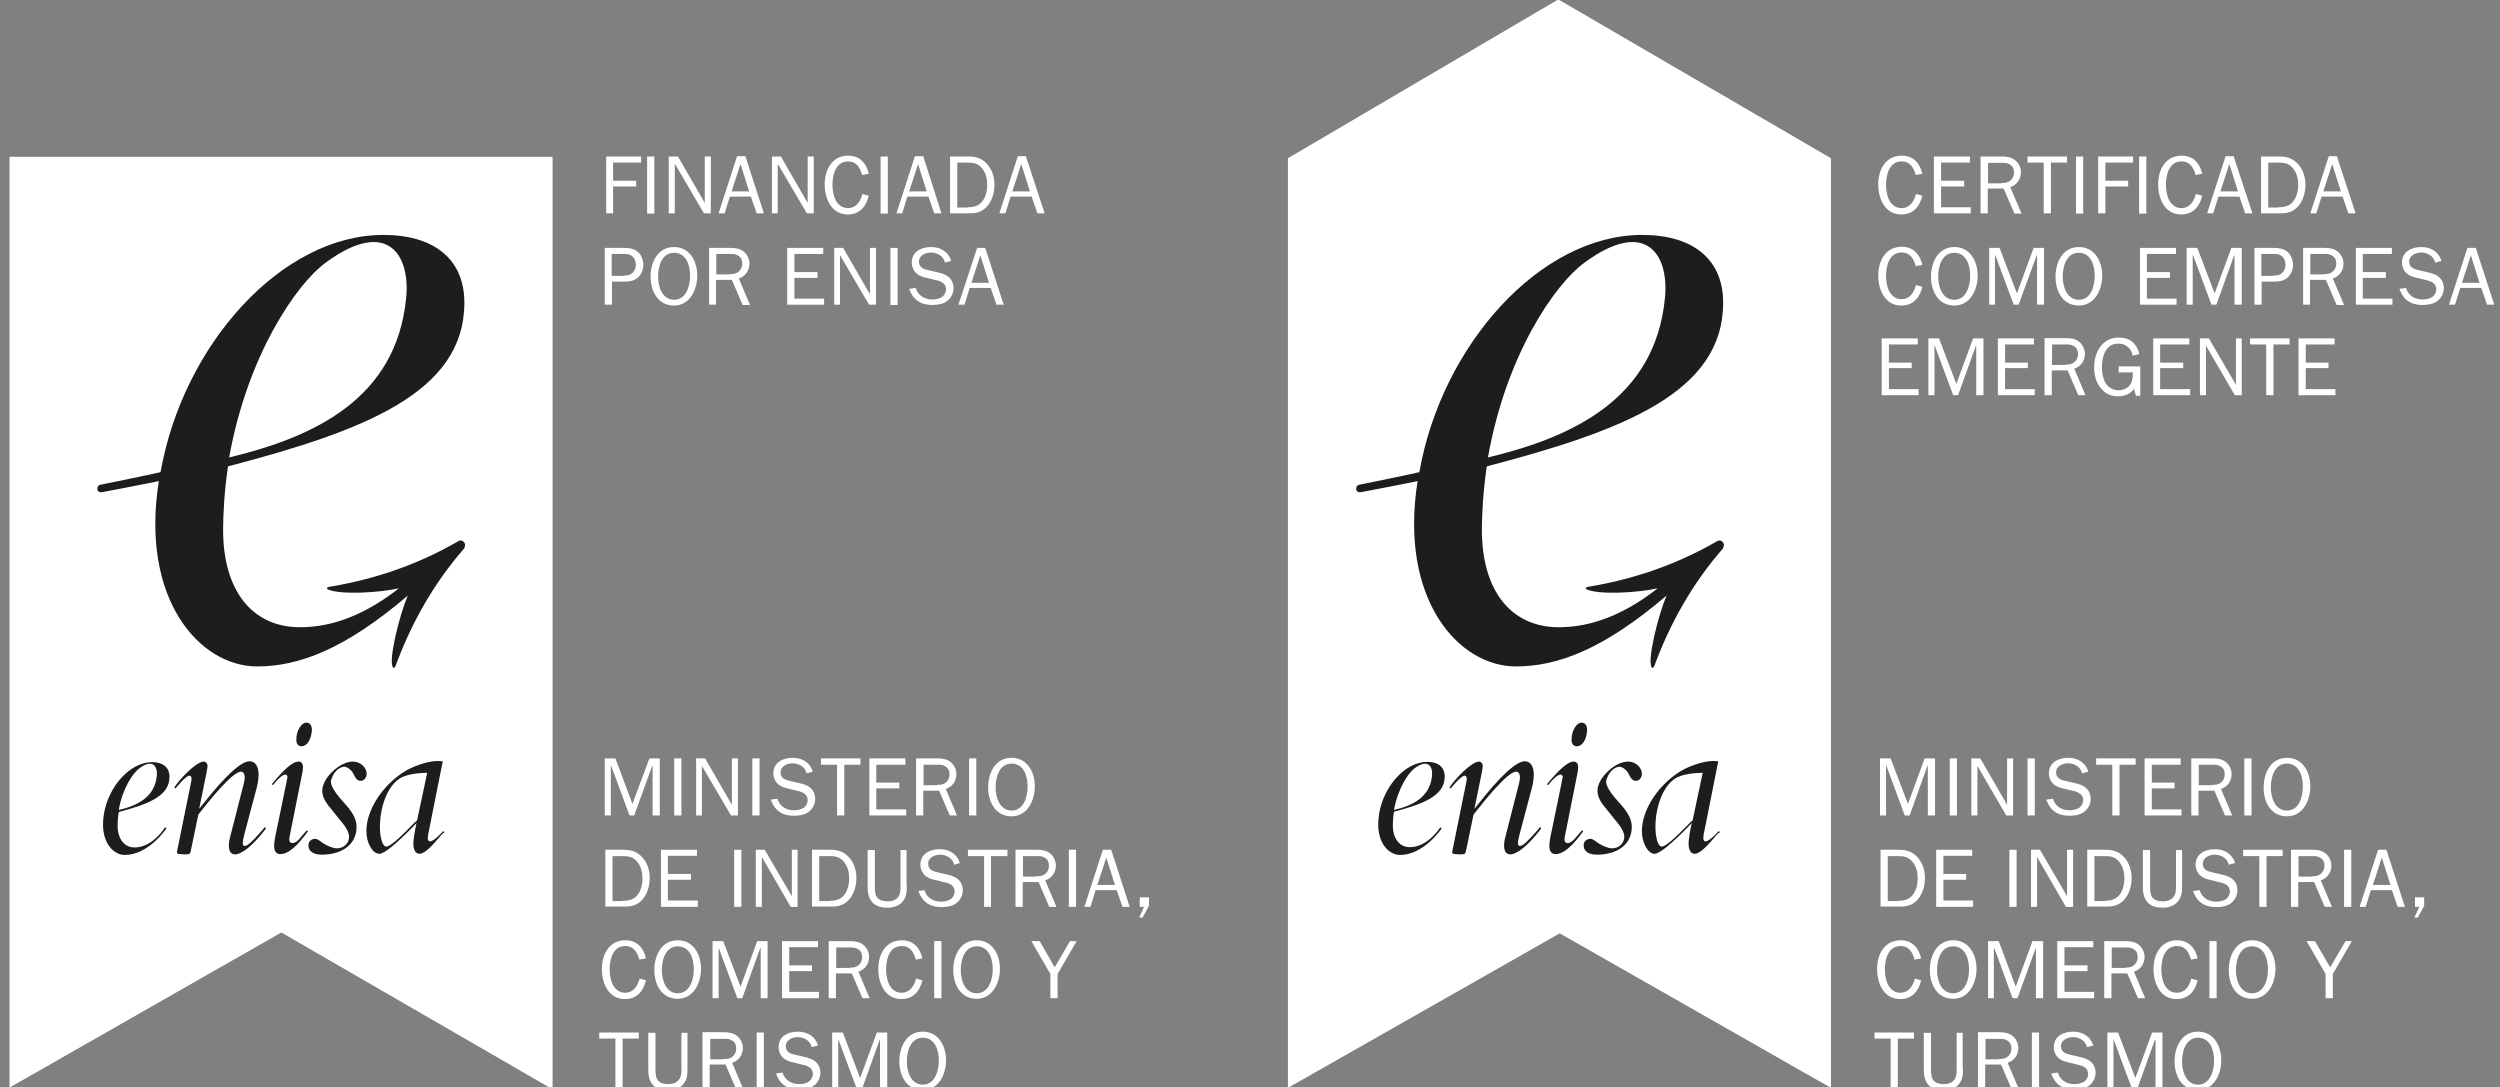 <?xml version="1.0" encoding="utf-8"?>
<!-- Generator: Adobe Illustrator 25.2.1, SVG Export Plug-In . SVG Version: 6.00 Build 0)  -->
<svg version="1.1" id="Capa_1" xmlns="http://www.w3.org/2000/svg" xmlns:xlink="http://www.w3.org/1999/xlink" x="0px" y="0px"
	 viewBox="0 0 867.3 377.2" style="enable-background:new 0 0 867.3 377.2;" xml:space="preserve">
<rect x="0" y="0" width="867.3" height="377.2" fill="#808080" stroke="none"/>
<style type="text/css">
	.st0{fill:#FFFFFF;}
	.st1{fill:#1D1D1D;}
</style>
<polygon class="st0" points="540.6,-0.2 635.2,54.9 635.2,377.4 541.1,323.8 446.8,377.4 446.8,54.9 "/>
<polygon class="st0" points="3.3,54.4 191.7,54.4 191.7,377.9 97.6,323.5 3.3,377.3 "/>
<polygon class="st0" points="228.9,282.9 226.4,282.9 226.4,265.6 226.3,265.6 220,282.9 218.4,282.9 212,265.6 211.9,265.6 
	211.9,282.9 209.8,282.9 209.8,263.1 213.5,263.1 219.4,278.9 225.3,263.1 228.9,263.1 "/>
<rect x="233.9" y="263.1" class="st0" width="2.5" height="19.8"/>
<polygon class="st0" points="256,282.9 253.6,282.9 243.5,265.7 243.5,282.9 241.5,282.9 241.5,263.1 244.6,263.1 253.9,279.2 
	253.9,263.1 256,263.1 "/>
<rect x="261" y="263.1" class="st0" width="2.5" height="19.8"/>
<path class="st0" d="M269.7,277.1c0.8,2.7,3.1,4,5.8,4c1.2,0,2.6-0.3,3.5-1c0.7-0.6,1.2-1.6,1.2-2.5c0-2-1.6-2.8-3.4-3.2l-3.3-0.8
	c-1.3-0.3-2.5-0.6-3.6-1.6c-1-0.9-1.6-2.3-1.6-3.7c0-3.8,3.3-5.4,6.7-5.4c3.3,0,6,1.6,7,4.8l-2.2,0.6c-0.4-2.2-2.7-3.5-4.8-3.5
	c-1.9,0-4.2,1-4.2,3.1c0,2.2,1.7,2.7,3.6,3.1l3,0.7c1.3,0.3,2.6,0.7,3.6,1.5c1.2,1,1.8,2.4,1.8,3.9c0,1.8-0.8,3.4-2.2,4.5
	c-1.4,1.1-3.4,1.4-5.2,1.4c-4,0-6.7-1.8-8-5.6L269.7,277.1z"/>
<polygon class="st0" points="292.9,282.9 290.4,282.9 290.4,265.3 284.8,265.3 284.8,263.1 298.5,263.1 298.5,265.3 292.9,265.3 "/>
<polygon class="st0" points="314.4,282.9 301.6,282.9 301.6,263.1 314.1,263.1 314.1,265.3 304,265.3 304,271.5 312,271.5 
	312,273.5 304,273.5 304,280.8 314.4,280.8 "/>
<path class="st0" d="M325,272.3c1.3,0,2.4-0.1,3.4-1.1c0.7-0.7,1-1.6,1-2.6c0-1.2-0.4-2.1-1.4-2.7c-0.9-0.6-1.7-0.6-2.7-0.6h-4.9
	v7.1H325z M329.5,282.9l-3.7-8.6h-5.5v8.6h-2.5v-19.8h7.4c1.6,0,3.2,0.2,4.5,1.2c1.3,1,2.1,2.6,2.1,4.3c0,2.3-1.4,4.4-3.7,5.1
	l3.9,9.2H329.5z"/>
<rect x="336.2" y="263.1" class="st0" width="2.5" height="19.8"/>
<path class="st0" d="M356.5,272.9c0-1.8-0.3-3.8-1.2-5.4c-0.9-1.6-2.4-2.6-4.3-2.6c-4.4,0-5.6,4.8-5.6,8.3c0,3.4,1.4,8,5.6,8
	C355.2,281.2,356.5,276.3,356.5,272.9 M342.8,273.2c0-4.9,2.4-10.3,8.1-10.3c5.6,0,8.1,5.1,8.1,9.9c0,4.8-2.5,10.4-8.1,10.4
	C345.3,283.2,342.8,278.1,342.8,273.2"/>
<path class="st0" d="M216.1,312.5c2.3,0,4.1-0.5,5.4-2.5c1-1.5,1.4-3.5,1.4-5.3c0-2-0.5-4.1-1.8-5.7c-1.4-1.7-2.9-2-5-2h-3.6v15.6
	H216.1z M210,294.8h6.2c2.8,0,4.9,0.6,6.8,2.8c1.7,2,2.4,4.5,2.4,7c0,2.4-0.6,4.8-2,6.8c-1.6,2.2-3.6,3.1-6.3,3.1H210V294.8z"/>
<polygon class="st0" points="242.1,314.6 229.3,314.6 229.3,294.8 241.8,294.8 241.8,296.9 231.7,296.9 231.7,303.2 239.7,303.2 
	239.7,305.2 231.7,305.2 231.7,312.4 242.1,312.4 "/>
<rect x="254.7" y="294.8" class="st0" width="2.5" height="19.8"/>
<polygon class="st0" points="276.7,314.6 274.3,314.6 264.3,297.3 264.3,314.6 262.2,314.6 262.2,294.8 265.3,294.8 274.7,310.9 
	274.7,294.8 276.7,294.8 "/>
<path class="st0" d="M287.8,312.5c2.3,0,4.1-0.5,5.4-2.5c1-1.5,1.4-3.5,1.4-5.3c0-2-0.5-4.1-1.8-5.7c-1.4-1.7-2.9-2-5-2h-3.6v15.6
	H287.8z M281.7,294.8h6.2c2.8,0,4.9,0.6,6.8,2.8c1.7,2,2.4,4.5,2.4,7c0,2.4-0.6,4.8-2,6.8c-1.6,2.2-3.6,3.1-6.3,3.1h-7.1V294.8z"/>
<path class="st0" d="M314.6,307.3c0,2-0.1,3.8-1.4,5.4c-1.3,1.6-3.3,2.2-5.3,2.2c-1.9,0-4-0.4-5.3-1.9c-1.4-1.6-1.6-3.6-1.6-5.6
	v-12.5h2.5v12.5c0,1.2,0,2.8,0.7,3.8c0.8,1.2,2.5,1.5,3.8,1.5c1.3,0,2.7-0.4,3.5-1.4c0.9-1.1,0.9-2.6,0.9-3.9v-12.5h2.1V307.3z"/>
<path class="st0" d="M320.7,308.8c0.8,2.7,3.1,4,5.8,4c1.2,0,2.6-0.3,3.5-1c0.7-0.6,1.2-1.6,1.2-2.5c0-2-1.6-2.8-3.4-3.2l-3.3-0.8
	c-1.3-0.3-2.5-0.6-3.6-1.6c-1-0.9-1.6-2.3-1.6-3.7c0-3.8,3.3-5.4,6.7-5.4c3.3,0,6,1.6,7,4.8L331,300c-0.4-2.2-2.7-3.5-4.8-3.5
	c-1.9,0-4.2,1-4.2,3.1c0,2.2,1.7,2.7,3.6,3.1l3,0.7c1.3,0.3,2.6,0.7,3.6,1.5c1.2,1,1.8,2.4,1.8,3.9c0,1.8-0.8,3.4-2.2,4.5
	c-1.4,1.1-3.4,1.4-5.2,1.4c-4,0-6.7-1.8-8-5.6L320.7,308.8z"/>
<polygon class="st0" points="343.8,314.6 341.4,314.6 341.4,297 335.8,297 335.8,294.8 349.5,294.8 349.5,297 343.8,297 "/>
<path class="st0" d="M359.5,304c1.3,0,2.4-0.1,3.4-1.1c0.7-0.7,1-1.6,1-2.6c0-1.2-0.4-2.1-1.4-2.7c-0.9-0.6-1.7-0.6-2.7-0.6h-4.9
	v7.1H359.5z M364,314.6l-3.7-8.6h-5.5v8.6h-2.5v-19.8h7.4c1.6,0,3.2,0.2,4.5,1.2c1.3,1,2.1,2.6,2.1,4.3c0,2.3-1.4,4.4-3.7,5.1
	l3.9,9.2H364z"/>
<rect x="370.8" y="294.8" class="st0" width="2.5" height="19.8"/>
<path class="st0" d="M383.8,297.5l-3.1,9.5h6.1L383.8,297.5z M391.9,314.6h-2.5l-2-5.8h-7.3l-1.8,5.8h-2.1l6.4-19.8h2.9L391.9,314.6
	z"/>
<polygon class="st0" points="398.6,314.2 396.4,318.3 395.2,318.3 396.9,314.6 395.4,314.6 395.4,311.3 398.6,311.3 "/>
<path class="st0" d="M224.1,340.1c-0.9,3.7-3.1,6.5-7.3,6.5c-5.7,0-8-5.5-8-10.4c0-5.1,2.5-10,8.2-10c4,0,6.3,2.7,7.1,6.3l-2.3,0.4
	c-0.7-2.5-1.9-4.7-4.9-4.7c-4.3,0-5.4,4.7-5.4,8.1c0,1.6,0.3,3.5,0.9,4.9c0.8,1.8,2.3,3.2,4.4,3.2c3,0,4.4-2.3,5.1-4.9L224.1,340.1z
	"/>
<path class="st0" d="M240.7,336.3c0-1.8-0.3-3.8-1.2-5.4c-0.9-1.6-2.4-2.6-4.3-2.6c-4.4,0-5.6,4.8-5.6,8.3c0,3.4,1.4,8,5.6,8
	C239.4,344.5,240.7,339.7,240.7,336.3 M227,336.5c0-4.9,2.4-10.3,8.1-10.3c5.6,0,8.1,5.1,8.1,9.9c0,4.8-2.5,10.4-8.1,10.4
	C229.5,346.5,227,341.5,227,336.5"/>
<polygon class="st0" points="266.3,346.3 263.9,346.3 263.9,329 263.7,329 257.5,346.3 255.8,346.3 249.4,329 249.3,329 
	249.3,346.3 247.2,346.3 247.2,326.5 250.9,326.5 256.9,342.3 262.7,326.5 266.3,326.5 "/>
<polygon class="st0" points="284.1,346.3 271.3,346.3 271.3,326.5 283.8,326.5 283.8,328.6 273.8,328.6 273.8,334.9 281.7,334.9 
	281.7,336.9 273.8,336.9 273.8,344.1 284.1,344.1 "/>
<path class="st0" d="M294.7,335.7c1.3,0,2.4-0.1,3.4-1.1c0.7-0.7,1-1.6,1-2.6c0-1.2-0.4-2.1-1.4-2.7c-0.9-0.6-1.7-0.6-2.7-0.6h-4.9
	v7.1H294.7z M299.2,346.3l-3.7-8.6h-5.5v8.6h-2.5v-19.8h7.4c1.6,0,3.2,0.2,4.5,1.2c1.3,1,2.1,2.6,2.1,4.3c0,2.3-1.4,4.4-3.7,5.1
	l3.9,9.2H299.2z"/>
<path class="st0" d="M320,340.1c-0.9,3.7-3.1,6.5-7.3,6.5c-5.7,0-8-5.5-8-10.4c0-5.1,2.5-10,8.2-10c4,0,6.3,2.7,7.1,6.3l-2.3,0.4
	c-0.7-2.5-1.9-4.7-4.9-4.7c-4.3,0-5.4,4.7-5.4,8.1c0,1.6,0.3,3.5,0.9,4.9c0.8,1.8,2.3,3.2,4.4,3.2c3,0,4.4-2.3,5.1-4.9L320,340.1z"
	/>
<rect x="324.1" y="326.5" class="st0" width="2.5" height="19.8"/>
<path class="st0" d="M344.4,336.3c0-1.8-0.3-3.8-1.2-5.4c-0.9-1.6-2.4-2.6-4.3-2.6c-4.4,0-5.6,4.8-5.6,8.3c0,3.4,1.4,8,5.6,8
	C343.1,344.5,344.4,339.7,344.4,336.3 M330.7,336.5c0-4.9,2.4-10.3,8.1-10.3c5.6,0,8.1,5.1,8.1,9.9c0,4.8-2.5,10.4-8.1,10.4
	C333.2,346.5,330.7,341.5,330.7,336.5"/>
<polygon class="st0" points="366.9,337.9 366.9,346.3 364.4,346.3 364.4,337.9 357.8,326.5 360.7,326.5 365.9,335.6 371.2,326.5 
	373.5,326.5 "/>
<polygon class="st0" points="216,377.9 213.5,377.9 213.5,360.3 207.9,360.3 207.9,358.2 221.6,358.2 221.6,360.3 216,360.3 "/>
<path class="st0" d="M238.5,370.7c0,2-0.1,3.8-1.4,5.4c-1.3,1.6-3.3,2.2-5.3,2.2c-1.9,0-4-0.4-5.3-1.9c-1.4-1.6-1.6-3.6-1.6-5.6
	v-12.5h2.5v12.5c0,1.2,0,2.8,0.7,3.8c0.8,1.2,2.5,1.5,3.8,1.5c1.3,0,2.7-0.4,3.5-1.4c1-1.1,1-2.6,1-3.9v-12.5h2.1V370.7z"/>
<path class="st0" d="M251,367.4c1.3,0,2.4-0.1,3.4-1.1c0.7-0.7,1-1.6,1-2.6c0-1.2-0.4-2.1-1.4-2.7c-0.9-0.6-1.7-0.6-2.7-0.6h-4.9
	v7.1H251z M255.4,377.9l-3.7-8.6h-5.5v8.6h-2.5v-19.8h7.4c1.6,0,3.2,0.2,4.5,1.2c1.3,1,2.1,2.6,2.1,4.3c0,2.3-1.4,4.4-3.7,5.1
	l3.9,9.2H255.4z"/>
<rect x="262.5" y="358.2" class="st0" width="2.5" height="19.8"/>
<path class="st0" d="M271.5,372.1c0.8,2.7,3.1,4,5.8,4c1.2,0,2.6-0.3,3.5-1c0.7-0.6,1.2-1.6,1.2-2.5c0-2-1.6-2.8-3.4-3.2l-3.3-0.8
	c-1.3-0.3-2.5-0.6-3.6-1.6c-1-0.9-1.6-2.3-1.6-3.7c0-3.8,3.3-5.4,6.7-5.4c3.3,0,6,1.6,7,4.8l-2.2,0.6c-0.4-2.2-2.7-3.5-4.8-3.5
	c-1.9,0-4.2,1-4.2,3.1c0,2.2,1.7,2.7,3.6,3.1l3,0.7c1.3,0.3,2.6,0.7,3.6,1.5c1.2,1,1.8,2.4,1.8,3.9c0,1.8-0.8,3.4-2.2,4.5
	c-1.4,1.1-3.4,1.4-5.2,1.4c-4,0-6.7-1.8-8-5.6L271.5,372.1z"/>
<polygon class="st0" points="307.8,377.9 305.3,377.9 305.3,360.7 305.2,360.7 299,377.9 297.3,377.9 290.9,360.7 290.8,360.7 
	290.8,377.9 288.7,377.9 288.7,358.2 292.4,358.2 298.4,374 304.2,358.2 307.8,358.2 "/>
<path class="st0" d="M325.7,368c0-1.8-0.3-3.8-1.2-5.4c-0.9-1.6-2.4-2.6-4.3-2.6c-4.4,0-5.6,4.8-5.6,8.3c0,3.4,1.4,8,5.6,8
	C324.4,376.2,325.7,371.4,325.7,368 M312,368.2c0-4.9,2.4-10.3,8.1-10.3c5.6,0,8.1,5.1,8.1,9.9c0,4.8-2.5,10.4-8.1,10.4
	C314.5,378.2,312,373.2,312,368.2"/>
<polygon class="st0" points="210.3,74 210.3,54.3 222.4,54.3 222.4,56.4 212.7,56.4 212.7,62.7 220.7,62.7 220.7,64.7 212.7,64.7 
	212.7,74 "/>
<rect x="224.5" y="54.3" class="st0" width="2.5" height="19.8"/>
<polygon class="st0" points="246.6,74 244.2,74 234.1,56.8 234.1,74 232,74 232,54.3 235.2,54.3 244.5,70.4 244.5,54.3 246.6,54.3 
	"/>
<path class="st0" d="M256.9,56.9l-3.1,9.5h6.1L256.9,56.9z M265,74h-2.5l-2-5.8h-7.3l-1.8,5.8h-2.1l6.4-19.8h2.9L265,74z"/>
<polygon class="st0" points="282.3,74 279.9,74 269.8,56.8 269.8,74 267.8,74 267.8,54.3 270.9,54.3 280.2,70.4 280.2,54.3 
	282.3,54.3 "/>
<path class="st0" d="M301.4,67.9c-0.9,3.7-3.1,6.5-7.3,6.5c-5.7,0-8-5.5-8-10.4c0-5.1,2.5-10,8.2-10c4,0,6.3,2.7,7.1,6.3l-2.3,0.4
	c-0.7-2.5-1.9-4.7-4.9-4.7c-4.3,0-5.4,4.7-5.4,8.1c0,1.6,0.3,3.5,0.9,4.9c0.8,1.8,2.3,3.2,4.4,3.2c3,0,4.4-2.3,5.1-4.9L301.4,67.9z"
	/>
<rect x="305.5" y="54.3" class="st0" width="2.5" height="19.8"/>
<path class="st0" d="M318.5,56.9l-3.1,9.5h6.1L318.5,56.9z M326.6,74h-2.5l-2-5.8h-7.3L313,74H311l6.4-19.8h2.9L326.6,74z"/>
<path class="st0" d="M335.7,71.9c2.3,0,4.1-0.5,5.4-2.5c1-1.5,1.4-3.5,1.4-5.3c0-2-0.5-4.1-1.8-5.7c-1.4-1.7-2.9-2-5-2h-3.6v15.6
	H335.7z M329.6,54.3h6.2c2.8,0,4.9,0.6,6.8,2.8c1.7,2,2.4,4.5,2.4,7c0,2.4-0.6,4.8-2,6.8c-1.6,2.2-3.6,3.1-6.3,3.1h-7.1V54.3z"/>
<path class="st0" d="M354.3,56.9l-3.1,9.5h6.1L354.3,56.9z M362.4,74h-2.5l-2-5.8h-7.3l-1.8,5.8h-2.1l6.4-19.8h2.8L362.4,74z"/>
<path class="st0" d="M216.4,95.6c1.2,0,2.2-0.1,3.1-1c0.7-0.7,1.1-1.7,1.1-2.7c0-1.2-0.4-2.4-1.4-3.1c-0.8-0.7-1.7-0.7-2.7-0.7h-4.3
	v7.6H216.4z M209.8,105.7V86h6.6c1.7,0,3.4,0.2,4.8,1.3c1.3,1.1,2,2.9,2,4.6c0,1.5-0.6,3.1-1.7,4.2c-1.3,1.3-3,1.6-4.8,1.6h-4.4v8
	H209.8z"/>
<path class="st0" d="M239.4,95.7c0-1.8-0.3-3.8-1.2-5.4c-0.9-1.6-2.4-2.6-4.3-2.6c-4.4,0-5.6,4.8-5.6,8.3c0,3.4,1.4,8,5.6,8
	C238.1,104,239.4,99.1,239.4,95.7 M225.7,96c0-4.9,2.4-10.3,8.1-10.3c5.6,0,8.1,5.1,8.1,9.9c0,4.8-2.5,10.4-8.1,10.4
	C228.2,106,225.7,100.9,225.7,96"/>
<path class="st0" d="M253.1,95.1c1.3,0,2.4-0.1,3.4-1.1c0.7-0.7,1-1.6,1-2.6c0-1.2-0.4-2.1-1.4-2.7c-0.9-0.6-1.7-0.6-2.7-0.6h-4.9
	v7.1H253.1z M257.6,105.7l-3.7-8.6h-5.5v8.6H246V86h7.4c1.6,0,3.2,0.2,4.5,1.2c1.3,1,2.1,2.6,2.1,4.3c0,2.3-1.4,4.4-3.7,5.1l3.9,9.2
	H257.6z"/>
<polygon class="st0" points="285.9,105.7 273.1,105.7 273.1,86 285.6,86 285.6,88.1 275.6,88.1 275.6,94.4 283.6,94.4 283.6,96.4 
	275.6,96.4 275.6,103.6 285.9,103.6 "/>
<polygon class="st0" points="303.9,105.7 301.5,105.7 291.4,88.5 291.4,105.7 289.4,105.7 289.4,86 292.5,86 301.8,102.1 301.8,86 
	303.9,86 "/>
<rect x="308.9" y="86" class="st0" width="2.5" height="19.8"/>
<path class="st0" d="M317.7,99.9c0.8,2.7,3.1,4,5.8,4c1.2,0,2.6-0.3,3.5-1c0.7-0.6,1.2-1.6,1.2-2.5c0-2-1.6-2.8-3.4-3.2l-3.3-0.8
	c-1.3-0.3-2.5-0.6-3.6-1.6c-1-0.9-1.6-2.3-1.6-3.7c0-3.8,3.3-5.4,6.7-5.4c3.3,0,6,1.6,7,4.8l-2.2,0.6c-0.4-2.2-2.7-3.5-4.8-3.5
	c-1.9,0-4.2,1-4.2,3.1c0,2.2,1.7,2.7,3.6,3.1l3,0.7c1.3,0.3,2.6,0.7,3.6,1.5c1.2,1,1.8,2.4,1.8,3.9c0,1.8-0.8,3.4-2.2,4.5
	c-1.4,1.1-3.4,1.4-5.2,1.4c-4,0-6.7-1.8-8-5.6L317.7,99.9z"/>
<path class="st0" d="M340.1,88.6l-3.1,9.5h6.1L340.1,88.6z M348.2,105.7h-2.5l-2-5.8h-7.3l-1.8,5.8h-2.1L339,86h2.8L348.2,105.7z"/>
<path class="st1" d="M160.9,188c-1-1-2-0.2-2-0.2c-14.1,8.2-29.4,13.3-44.8,15.8c0,0-1,0.2-0.5,0.8c4.3,2.1,18.1,1.2,24.8-0.3
	c-14.4,11.3-26.2,13.5-34.3,13.5c-16.7,0-26.7-12.8-26.7-33.8c0-5.1,0.4-13.2,1.7-22c47.3-12.4,82-25.6,82-56.8
	c0-15-10.4-23.5-28.1-23.5c-35.3,0-69.5,38.1-77.3,82.3c-1.8,0.5-20.5,4.3-21,4.4c-0.5,0.1-1,0.7-0.9,1.6c0.1,0.8,0.8,1.1,1.9,0.9
	c0,0,17.8-3.4,19.4-3.8c-6.5,40.9,14.1,64.3,34.1,64.3c14.5,0,30.5-6,52.3-24.6c-2.9,6.6-7,23.1-5.1,25c0.4,0.4,0.8-0.5,0.8-0.5
	c5.4-14.7,13.2-28.7,23.9-40.9C160.9,190.1,161.9,189.1,160.9,188 M113,91.1c21.4-15.7,29.4-2.7,27.9,12.3
	c-3.4,34.9-31.8,48.2-61.4,55.3c0,0,0,0,0,0C85.9,123.1,102.8,98.6,113,91.1"/>
<path class="st0" d="M44.5,280.2c0,0.2,0.1,0.3,0.3,0.3s0.3-0.1,0.3-0.3c0-0.2-0.1-0.3-0.3-0.3S44.5,280.1,44.5,280.2"/>
<path class="st1" d="M114.6,280.3c-1.9-2.2-2.8-4.1-2.8-5.9c0-2.1,1.2-4.4,3.3-6.5c2.3-2.3,5-3.7,7.4-3.7c2.4,0,4.7,2,4.7,4.2
	c0,1.4-0.9,2.5-2.1,2.5c-0.8,0-1.5-0.5-2-1.5l-0.8-1.5c-0.5-0.8-1.9-1.9-2.8-1.9c-1.6,0-3.4,1.5-4.2,3.5c-0.3,0.6-0.5,1.2-0.5,1.7
	c0,1.4,1.3,3.5,3,5.5l2.7,3.1c2.2,2.6,3.2,4.8,3.2,7.1c0,5.8-4.7,9.6-12.1,9.6c-2.6,0-4.6-1-4.6-3.2c0-1.4,0.9-2.2,2.3-2.3
	c0.9-0.1,2.2,1.2,2.9,1.6c1.6,1,3.5,1.7,4.7,1.7c2.4,0,4.2-1.8,4.2-4c0-1.8-1.3-3.7-3.7-6.5L114.6,280.3z"/>
<path class="st1" d="M92.2,287.3c0-0.2-0.1-0.3-0.3-0.3c-0.1,0-0.2,0-0.2,0.1l0,0l-0.8,1c-3.4,3.9-5.1,5.4-6,5.4
	c-1.1,0-0.6-2-0.3-3.4l4.5-17c0.4-1.5,0.6-3.1,0.6-4.5c0-2.8-1.2-4.5-3.1-4.5c-3,0-8.5,5.1-16.3,15l-1.2,1.5l2.6-12.8
	c0-0.1,0.1-0.5,0.2-1.2c0-0.3,0.1-0.8,0.1-0.9c0-0.8-0.6-1.5-1.3-1.5c-2.7,0-8.8,6.6-10.1,8.8l0,0c0,0.1-0.1,0.1-0.1,0.2
	c0,0.2,0.1,0.3,0.3,0.3c0.1,0,0.1,0,0.2-0.1l0,0c0,0,3.4-4.3,4.7-4.3c0.6,0,0.9,0.7,0.7,1.7l-4.9,24.2c-0.1,0.2-0.1,0.5-0.1,0.6
	c0,0.5,0.2,0.7,1.2,0.7l1.2,0.1h0.4c1,0,1.4-0.1,1.5-0.2c0.2-0.2,0.3-0.2,0.5-1.1l2.6-12.5c3.5-4.5,11.8-14.9,14.8-14.9
	c0.8,0,1.3,0.8,1.3,2c0,0.5-0.1,1.2-0.3,2l-4.9,19.2c-0.5,2.2-0.7,5.5,1.9,5.5c2.2,0,6.1-3.1,9.9-8l0.7-0.9l0,0
	C92.2,287.5,92.2,287.4,92.2,287.3"/>
<path class="st1" d="M106.7,288.6c0-0.1,0.1-0.1,0.1-0.2c0-0.2-0.1-0.3-0.3-0.3c-0.1,0-0.2,0.1-0.2,0.1l0,0c0,0-1.9,2.2-2.6,3
	c-0.7,0.8-1.7,1.5-2.7,1.2c-0.4-0.1-0.8-0.7-0.6-1.8l4.4-22.1c0.2-0.9,0.3-1.7,0.3-2.4c0-1.2-0.6-1.9-1.5-1.9
	c-2.2,0-5.2,2.9-9.2,7.7c0,0,0,0,0,0c0,0,0,0,0,0l0,0c0,0-0.1,0.1-0.1,0.1c0,0.2,0.1,0.3,0.3,0.3c0.1,0,0.2,0,0.2-0.1l0,0
	c1.7-2.1,3.3-3.5,4.2-3.5c0.3,0,0.9,0.4,0.7,1.1c0,0.2-4.3,20.9-4.3,20.9c-0.2,0.9-0.3,2.2-0.3,2.9c0,1.7,0.8,2.7,2.1,2.7
	C101.2,296.4,105.5,290.1,106.7,288.6C106.7,288.6,106.7,288.6,106.7,288.6C106.7,288.6,106.7,288.6,106.7,288.6L106.7,288.6z"/>
<path class="st1" d="M154,288.9c0,0,0.1-0.1,0.1-0.2c0-0.2-0.1-0.3-0.3-0.3c-0.1,0-0.1,0-0.2,0.1l0,0c0,0,0,0,0,0c0,0,0,0,0,0
	c-0.2,0.2-3.1,3.4-4.4,3.4c-0.5,0-0.8-0.5-0.8-1.2c0-0.5,0.2-1.8,0.7-4l4.5-22.6c-0.9,0-1.2-0.1-1.7-0.1c-3.1,0-7.5,1.4-10.8,3.2
	c-8.1,4.7-14,13.6-14,21.1c0,4.1,2.1,7.9,4.5,7.9c1.7,0,5.8-3.4,11.5-9.2l1.4-1.5c-0.7,3.3-1.1,5.8-1.1,7.2c0,2.2,0.8,3.5,2.1,3.5
	c2,0,4.7-3.1,8-7L154,288.9C154,289,154,289,154,288.9L154,288.9L154,288.9z M144.7,284.6l-0.8,0.7c-5.9,6.1-8.7,8.4-9.9,8.4
	c-1.4,0-2.2-3.6-2.2-6.7c0-6.6,2.3-13.9,6.8-16.9c2.4-1.6,7.2-2,9.6-2L144.7,284.6z"/>
<path class="st1" d="M36,282.8c-1.4,8.8,3,13.8,7.3,13.8c8.2,0,14.3-9,14.3-9s0.2-0.2,0-0.4c-0.2-0.2-0.4-0.1-0.4-0.1
	S53,294,46.7,294c-3.6,0-5.9-3-5.9-7.6c0-1.1,0.1-2.8,0.4-4.7c10.2-2.7,17.6-5.5,17.6-12.2c0-3.2-2.2-5.1-6-5.1
	c-7.6,0-15,8.2-16.7,17.7L36,282.8z M48.4,266.5c4.6-3.4,6.3-0.6,6,2.6c-0.7,7.5-6.8,10.4-13.2,11.9
	C42.5,273.4,46.2,268.1,48.4,266.5"/>
<path class="st1" d="M104.6,258.9c-1.1,0-1.8-0.8-1.8-2.3c0-3.1,1.7-5.9,3.5-5.9c1.2,0,1.9,1,1.9,2.5v0.2
	C107.9,256.7,106.5,258.9,104.6,258.9"/>
<path class="st0" d="M666.9,67.9c-0.9,3.7-3.1,6.5-7.3,6.5c-5.7,0-8-5.5-8-10.4c0-5.1,2.5-10,8.2-10c4,0,6.3,2.7,7.1,6.3l-2.3,0.4
	c-0.7-2.5-1.9-4.7-4.9-4.7c-4.3,0-5.4,4.7-5.4,8.1c0,1.6,0.3,3.5,0.9,4.9c0.8,1.8,2.3,3.2,4.4,3.2c3,0,4.4-2.3,5.1-4.9L666.9,67.9z"
	/>
<polygon class="st0" points="683.7,74 670.9,74 670.9,54.3 683.4,54.3 683.4,56.4 673.4,56.4 673.4,62.7 681.4,62.7 681.4,64.7 
	673.4,64.7 673.4,71.9 683.7,71.9 "/>
<path class="st0" d="M694.3,63.5c1.3,0,2.4-0.1,3.4-1.1c0.7-0.7,1-1.6,1-2.6c0-1.2-0.4-2.1-1.4-2.7c-0.9-0.6-1.7-0.6-2.7-0.6h-4.9
	v7.1H694.3z M698.8,74l-3.7-8.6h-5.5V74h-2.5V54.3h7.4c1.6,0,3.2,0.2,4.5,1.2c1.3,1,2.1,2.6,2.1,4.3c0,2.3-1.4,4.4-3.7,5.1l3.9,9.2
	H698.8z"/>
<polygon class="st0" points="711.5,74 709,74 709,56.4 703.4,56.4 703.4,54.3 717.1,54.3 717.1,56.4 711.5,56.4 "/>
<rect x="720.2" y="54.3" class="st0" width="2.5" height="19.8"/>
<polygon class="st0" points="727.9,74 727.9,54.3 740,54.3 740,56.4 730.4,56.4 730.4,62.7 738.3,62.7 738.3,64.7 730.4,64.7 
	730.4,74 "/>
<rect x="742.1" y="54.3" class="st0" width="2.5" height="19.8"/>
<path class="st0" d="M764,67.9c-0.9,3.7-3.1,6.5-7.3,6.5c-5.7,0-8-5.5-8-10.4c0-5.1,2.5-10,8.2-10c4,0,6.3,2.7,7.1,6.3l-2.3,0.4
	c-0.7-2.5-1.9-4.7-4.9-4.7c-4.3,0-5.4,4.7-5.4,8.1c0,1.6,0.3,3.5,0.9,4.9c0.8,1.8,2.3,3.2,4.4,3.2c3,0,4.4-2.3,5.1-4.9L764,67.9z"/>
<path class="st0" d="M773.4,56.9l-3.1,9.5h6.1L773.4,56.9z M781.4,74h-2.5l-2-5.8h-7.3l-1.8,5.8h-2.1l6.4-19.8h2.8L781.4,74z"/>
<path class="st0" d="M790.5,71.9c2.3,0,4.1-0.5,5.4-2.5c1-1.5,1.4-3.5,1.4-5.3c0-2-0.5-4.1-1.8-5.7c-1.4-1.7-2.9-2-5-2h-3.6v15.6
	H790.5z M784.4,54.3h6.2c2.8,0,4.9,0.6,6.8,2.8c1.7,2,2.4,4.5,2.4,7c0,2.4-0.6,4.8-2,6.8c-1.6,2.2-3.6,3.1-6.3,3.1h-7.1V54.3z"/>
<path class="st0" d="M809.1,56.9l-3.1,9.5h6.1L809.1,56.9z M817.2,74h-2.5l-2-5.8h-7.3l-1.8,5.8h-2.1l6.4-19.8h2.8L817.2,74z"/>
<polygon class="st0" points="671.3,282.9 668.8,282.9 668.8,265.6 668.7,265.6 662.5,282.9 660.8,282.9 654.4,265.6 654.3,265.6 
	654.3,282.9 652.2,282.9 652.2,263.1 655.9,263.1 661.9,278.9 667.7,263.1 671.3,263.1 "/>
<rect x="676.4" y="263.1" class="st0" width="2.5" height="19.8"/>
<polygon class="st0" points="698.4,282.9 696,282.9 686,265.7 686,282.9 683.9,282.9 683.9,263.1 687,263.1 696.3,279.2 
	696.3,263.1 698.4,263.1 "/>
<rect x="703.4" y="263.1" class="st0" width="2.5" height="19.8"/>
<path class="st0" d="M712.2,277.1c0.8,2.7,3.1,4,5.8,4c1.2,0,2.6-0.3,3.5-1c0.7-0.6,1.2-1.6,1.2-2.5c0-2-1.6-2.8-3.4-3.2l-3.3-0.8
	c-1.3-0.3-2.5-0.6-3.6-1.6c-1-0.9-1.6-2.3-1.6-3.7c0-3.8,3.3-5.4,6.7-5.4c3.3,0,6,1.6,7,4.8l-2.2,0.6c-0.4-2.2-2.7-3.5-4.8-3.5
	c-1.9,0-4.2,1-4.2,3.1c0,2.2,1.7,2.7,3.6,3.1l3,0.7c1.3,0.3,2.6,0.7,3.6,1.5c1.2,1,1.8,2.4,1.8,3.9c0,1.8-0.8,3.4-2.2,4.5
	c-1.4,1.1-3.4,1.4-5.2,1.4c-4,0-6.7-1.8-8-5.6L712.2,277.1z"/>
<polygon class="st0" points="735.3,282.9 732.8,282.9 732.8,265.3 727.2,265.3 727.2,263.1 740.9,263.1 740.9,265.3 735.3,265.3 "/>
<polygon class="st0" points="756.8,282.9 744,282.9 744,263.1 756.5,263.1 756.5,265.3 746.5,265.3 746.5,271.5 754.4,271.5 
	754.4,273.5 746.5,273.5 746.5,280.8 756.8,280.8 "/>
<path class="st0" d="M767.4,272.3c1.3,0,2.4-0.1,3.4-1.1c0.7-0.7,1-1.6,1-2.6c0-1.2-0.4-2.1-1.4-2.7c-0.9-0.6-1.7-0.6-2.7-0.6h-4.9
	v7.1H767.4z M771.9,282.9l-3.7-8.6h-5.5v8.6h-2.5v-19.8h7.4c1.6,0,3.2,0.2,4.5,1.2c1.3,1,2.1,2.6,2.1,4.3c0,2.3-1.4,4.4-3.7,5.1
	l3.9,9.2H771.9z"/>
<rect x="778.6" y="263.1" class="st0" width="2.5" height="19.8"/>
<path class="st0" d="M798.9,272.9c0-1.8-0.3-3.8-1.2-5.4c-0.9-1.6-2.4-2.6-4.3-2.6c-4.4,0-5.6,4.8-5.6,8.3c0,3.4,1.4,8,5.6,8
	C797.7,281.2,798.9,276.3,798.9,272.9 M785.3,273.2c0-4.9,2.4-10.3,8.1-10.3c5.6,0,8.1,5.1,8.1,9.9c0,4.8-2.5,10.4-8.1,10.4
	C787.7,283.2,785.3,278.1,785.3,273.2"/>
<path class="st0" d="M658.5,312.5c2.3,0,4.1-0.5,5.4-2.5c1-1.5,1.4-3.5,1.4-5.3c0-2-0.5-4.1-1.8-5.7c-1.4-1.7-2.9-2-5-2h-3.6v15.6
	H658.5z M652.4,294.8h6.2c2.8,0,4.9,0.6,6.8,2.8c1.7,2,2.4,4.5,2.4,7c0,2.4-0.6,4.8-2,6.8c-1.6,2.2-3.6,3.1-6.3,3.1h-7.1V294.8z"/>
<polygon class="st0" points="684.5,314.6 671.7,314.6 671.7,294.8 684.2,294.8 684.2,296.9 674.2,296.9 674.2,303.2 682.1,303.2 
	682.1,305.2 674.2,305.2 674.2,312.4 684.5,312.4 "/>
<rect x="697.1" y="294.8" class="st0" width="2.5" height="19.8"/>
<polygon class="st0" points="719.2,314.6 716.7,314.6 706.7,297.3 706.7,314.6 704.6,314.6 704.6,294.8 707.7,294.8 717.1,310.9 
	717.1,294.8 719.2,294.8 "/>
<path class="st0" d="M730.2,312.5c2.3,0,4.1-0.5,5.4-2.5c1-1.5,1.4-3.5,1.4-5.3c0-2-0.5-4.1-1.8-5.7c-1.4-1.7-2.9-2-5-2h-3.6v15.6
	H730.2z M724.1,294.8h6.2c2.8,0,4.9,0.6,6.8,2.8c1.7,2,2.4,4.5,2.4,7c0,2.4-0.6,4.8-2,6.8c-1.6,2.2-3.6,3.1-6.3,3.1h-7.1V294.8z"/>
<path class="st0" d="M757,307.3c0,2-0.1,3.8-1.4,5.4c-1.3,1.6-3.3,2.2-5.3,2.2c-1.9,0-4-0.4-5.3-1.9c-1.4-1.6-1.6-3.6-1.6-5.6v-12.5
	h2.5v12.5c0,1.2,0,2.8,0.7,3.8c0.8,1.2,2.5,1.5,3.8,1.5c1.3,0,2.7-0.4,3.5-1.4c1-1.1,1-2.6,1-3.9v-12.5h2.1V307.3z"/>
<path class="st0" d="M763.1,308.8c0.8,2.7,3.1,4,5.8,4c1.2,0,2.6-0.3,3.5-1c0.7-0.6,1.2-1.6,1.2-2.5c0-2-1.6-2.8-3.4-3.2l-3.3-0.8
	c-1.3-0.3-2.5-0.6-3.6-1.6c-1-0.9-1.6-2.3-1.6-3.7c0-3.8,3.3-5.4,6.7-5.4c3.3,0,6,1.6,7,4.8l-2.2,0.6c-0.4-2.2-2.7-3.5-4.8-3.5
	c-1.9,0-4.2,1-4.2,3.1c0,2.2,1.7,2.7,3.6,3.1l3,0.7c1.3,0.3,2.6,0.7,3.6,1.5c1.2,1,1.8,2.4,1.8,3.9c0,1.8-0.8,3.4-2.2,4.5
	c-1.4,1.1-3.4,1.4-5.2,1.4c-4,0-6.7-1.8-8-5.6L763.1,308.8z"/>
<polygon class="st0" points="786.3,314.6 783.8,314.6 783.8,297 778.2,297 778.2,294.8 791.9,294.8 791.9,297 786.3,297 "/>
<path class="st0" d="M802,304c1.3,0,2.4-0.1,3.4-1.1c0.7-0.7,1-1.6,1-2.6c0-1.2-0.4-2.1-1.4-2.7c-0.9-0.6-1.7-0.6-2.7-0.6h-4.9v7.1
	H802z M806.5,314.6l-3.7-8.6h-5.5v8.6h-2.5v-19.8h7.4c1.6,0,3.2,0.2,4.5,1.2c1.3,1,2.1,2.6,2.1,4.3c0,2.3-1.4,4.4-3.7,5.1l3.9,9.2
	H806.5z"/>
<rect x="813.2" y="294.8" class="st0" width="2.5" height="19.8"/>
<path class="st0" d="M826.3,297.5l-3.1,9.5h6.1L826.3,297.5z M834.3,314.6h-2.5l-2-5.8h-7.3l-1.8,5.8h-2.1l6.4-19.8h2.9L834.3,314.6
	z"/>
<polygon class="st0" points="841,314.2 838.8,318.3 837.6,318.3 839.3,314.6 837.8,314.6 837.8,311.3 841,311.3 "/>
<path class="st0" d="M666.5,340.1c-0.9,3.7-3.1,6.5-7.3,6.5c-5.7,0-8-5.5-8-10.4c0-5.1,2.5-10,8.2-10c4,0,6.3,2.7,7.1,6.3l-2.3,0.4
	c-0.7-2.5-1.9-4.7-4.9-4.7c-4.3,0-5.4,4.7-5.4,8.1c0,1.6,0.3,3.5,0.9,4.9c0.8,1.8,2.3,3.2,4.4,3.2c3,0,4.4-2.3,5.1-4.9L666.5,340.1z
	"/>
<path class="st0" d="M683.1,336.3c0-1.8-0.3-3.8-1.2-5.4c-0.9-1.6-2.4-2.6-4.3-2.6c-4.4,0-5.6,4.8-5.6,8.3c0,3.4,1.4,8,5.6,8
	C681.9,344.5,683.1,339.7,683.1,336.3 M669.5,336.5c0-4.9,2.4-10.3,8.1-10.3c5.6,0,8.1,5.1,8.1,9.9c0,4.8-2.5,10.4-8.1,10.4
	C672,346.5,669.5,341.5,669.5,336.5"/>
<polygon class="st0" points="708.8,346.3 706.3,346.3 706.3,329 706.2,329 699.9,346.3 698.2,346.3 691.9,329 691.7,329 
	691.7,346.3 689.7,346.3 689.7,326.5 693.4,326.5 699.3,342.3 705.1,326.5 708.8,326.5 "/>
<polygon class="st0" points="726.5,346.3 713.7,346.3 713.7,326.5 726.2,326.5 726.2,328.6 716.2,328.6 716.2,334.9 724.2,334.9 
	724.2,336.9 716.2,336.9 716.2,344.1 726.5,344.1 "/>
<path class="st0" d="M737.2,335.7c1.3,0,2.4-0.1,3.4-1.1c0.7-0.7,1-1.6,1-2.6c0-1.2-0.4-2.1-1.4-2.7c-0.9-0.6-1.7-0.6-2.7-0.6h-4.9
	v7.1H737.2z M741.7,346.3l-3.7-8.6h-5.5v8.6h-2.5v-19.8h7.4c1.6,0,3.2,0.2,4.5,1.2c1.3,1,2.1,2.6,2.1,4.3c0,2.3-1.4,4.4-3.7,5.1
	l3.9,9.2H741.7z"/>
<path class="st0" d="M762.4,340.1c-0.9,3.7-3.1,6.5-7.3,6.5c-5.7,0-8-5.5-8-10.4c0-5.1,2.5-10,8.2-10c4,0,6.3,2.7,7.1,6.3l-2.3,0.4
	c-0.7-2.5-1.9-4.7-4.9-4.7c-4.3,0-5.4,4.7-5.4,8.1c0,1.6,0.3,3.5,0.9,4.9c0.8,1.8,2.3,3.2,4.4,3.2c3,0,4.4-2.3,5.1-4.9L762.4,340.1z
	"/>
<rect x="766.5" y="326.5" class="st0" width="2.5" height="19.8"/>
<path class="st0" d="M786.8,336.3c0-1.8-0.3-3.8-1.2-5.4c-0.9-1.6-2.4-2.6-4.3-2.6c-4.4,0-5.6,4.8-5.6,8.3c0,3.4,1.4,8,5.6,8
	C785.6,344.5,786.8,339.7,786.8,336.3 M773.2,336.5c0-4.9,2.4-10.3,8.1-10.3c5.6,0,8.1,5.1,8.1,9.9c0,4.8-2.5,10.4-8.1,10.4
	C775.6,346.5,773.2,341.5,773.2,336.5"/>
<polygon class="st0" points="809.3,337.9 809.3,346.3 806.8,346.3 806.8,337.9 800.2,326.5 803.1,326.5 808.4,335.6 813.7,326.5 
	815.9,326.5 "/>
<polygon class="st0" points="658.4,377.9 655.9,377.9 655.9,360.3 650.3,360.3 650.3,358.2 664,358.2 664,360.3 658.4,360.3 "/>
<path class="st0" d="M681,370.7c0,2-0.1,3.8-1.4,5.4c-1.3,1.6-3.3,2.2-5.3,2.2c-1.9,0-4-0.4-5.3-1.9c-1.4-1.6-1.6-3.6-1.6-5.6v-12.5
	h2.5v12.5c0,1.2,0,2.8,0.7,3.8c0.8,1.2,2.5,1.5,3.8,1.5c1.3,0,2.7-0.4,3.5-1.4c0.9-1.1,0.9-2.6,0.9-3.9v-12.5h2.1V370.7z"/>
<path class="st0" d="M693.4,367.4c1.3,0,2.4-0.1,3.4-1.1c0.7-0.7,1-1.6,1-2.6c0-1.2-0.4-2.1-1.4-2.7c-0.9-0.6-1.7-0.6-2.7-0.6h-4.9
	v7.1H693.4z M697.9,377.9l-3.7-8.6h-5.5v8.6h-2.5v-19.8h7.4c1.6,0,3.2,0.2,4.5,1.2c1.3,1,2.1,2.6,2.1,4.3c0,2.3-1.4,4.4-3.7,5.1
	l3.9,9.2H697.9z"/>
<rect x="704.9" y="358.2" class="st0" width="2.5" height="19.8"/>
<path class="st0" d="M713.9,372.1c0.8,2.7,3.1,4,5.8,4c1.2,0,2.6-0.3,3.5-1c0.8-0.6,1.2-1.6,1.2-2.5c0-2-1.6-2.8-3.4-3.2l-3.3-0.8
	c-1.3-0.3-2.5-0.6-3.6-1.6c-1-0.9-1.6-2.3-1.6-3.7c0-3.8,3.3-5.4,6.7-5.4c3.3,0,6,1.6,7,4.8l-2.2,0.6c-0.4-2.2-2.7-3.5-4.8-3.5
	c-1.9,0-4.2,1-4.2,3.1c0,2.2,1.7,2.7,3.6,3.1l3,0.7c1.3,0.3,2.6,0.7,3.6,1.5c1.2,1,1.8,2.4,1.8,3.9c0,1.8-0.8,3.4-2.2,4.5
	c-1.4,1.1-3.4,1.4-5.2,1.4c-4,0-6.7-1.8-8-5.6L713.9,372.1z"/>
<polygon class="st0" points="750.2,377.9 747.8,377.9 747.8,360.7 747.6,360.7 741.4,377.9 739.7,377.9 733.3,360.7 733.2,360.7 
	733.2,377.9 731.1,377.9 731.1,358.2 734.8,358.2 740.8,374 746.6,358.2 750.2,358.2 "/>
<path class="st0" d="M768.1,368c0-1.8-0.3-3.8-1.2-5.4c-0.9-1.6-2.4-2.6-4.3-2.6c-4.4,0-5.6,4.8-5.6,8.3c0,3.4,1.4,8,5.6,8
	C766.8,376.2,768.1,371.4,768.1,368 M754.4,368.2c0-4.9,2.4-10.3,8.1-10.3c5.6,0,8.1,5.1,8.1,9.9c0,4.8-2.5,10.4-8.1,10.4
	C756.9,378.2,754.4,373.2,754.4,368.2"/>
<path class="st0" d="M666.9,99.5c-0.9,3.7-3.1,6.5-7.3,6.5c-5.7,0-8-5.5-8-10.4c0-5.1,2.5-10,8.2-10c4,0,6.3,2.7,7.1,6.3l-2.3,0.4
	c-0.7-2.5-1.9-4.7-4.9-4.7c-4.3,0-5.4,4.7-5.4,8.1c0,1.6,0.3,3.5,0.9,4.9c0.8,1.8,2.3,3.2,4.4,3.2c3,0,4.4-2.3,5.1-4.9L666.9,99.5z"
	/>
<path class="st0" d="M683.5,95.7c0-1.8-0.3-3.8-1.2-5.4c-0.9-1.6-2.4-2.6-4.3-2.6c-4.4,0-5.6,4.8-5.6,8.3c0,3.4,1.4,8,5.6,8
	C682.2,104,683.5,99.1,683.5,95.7 M669.9,96c0-4.9,2.4-10.3,8.1-10.3c5.6,0,8.1,5.1,8.1,9.9c0,4.8-2.5,10.4-8.1,10.4
	C672.3,106,669.9,100.9,669.9,96"/>
<polygon class="st0" points="709.1,105.7 706.7,105.7 706.7,88.5 706.6,88.5 700.3,105.7 698.6,105.7 692.2,88.5 692.1,88.5 
	692.1,105.7 690.1,105.7 690.1,86 693.7,86 699.7,101.8 705.5,86 709.1,86 "/>
<path class="st0" d="M726.7,95.7c0-1.8-0.3-3.8-1.2-5.4c-0.9-1.6-2.4-2.6-4.3-2.6c-4.4,0-5.6,4.8-5.6,8.3c0,3.4,1.4,8,5.6,8
	C725.5,104,726.7,99.1,726.7,95.7 M713.1,96c0-4.9,2.4-10.3,8.1-10.3c5.6,0,8.1,5.1,8.1,9.9c0,4.8-2.5,10.4-8.1,10.4
	C715.5,106,713.1,100.9,713.1,96"/>
<polygon class="st0" points="755.1,105.7 742.4,105.7 742.4,86 754.9,86 754.9,88.1 744.8,88.1 744.8,94.4 752.8,94.4 752.8,96.4 
	744.8,96.4 744.8,103.6 755.1,103.6 "/>
<polygon class="st0" points="777.7,105.7 775.2,105.7 775.2,88.5 775.1,88.5 768.9,105.7 767.2,105.7 760.8,88.5 760.7,88.5 
	760.7,105.7 758.6,105.7 758.6,86 762.3,86 768.3,101.8 774.1,86 777.7,86 "/>
<path class="st0" d="M788.7,95.6c1.2,0,2.2-0.1,3.1-1c0.7-0.7,1.1-1.7,1.1-2.7c0-1.2-0.4-2.4-1.4-3.1c-0.8-0.7-1.7-0.7-2.7-0.7h-4.3
	v7.6H788.7z M782.1,105.7V86h6.6c1.7,0,3.4,0.2,4.8,1.3c1.3,1.1,2,2.9,2,4.6c0,1.5-0.6,3.1-1.7,4.2c-1.3,1.3-3,1.6-4.8,1.6h-4.4v8
	H782.1z"/>
<path class="st0" d="M806.1,95.1c1.3,0,2.4-0.1,3.4-1.1c0.7-0.7,1-1.6,1-2.6c0-1.2-0.4-2.1-1.4-2.7c-0.9-0.6-1.7-0.6-2.7-0.6h-4.9
	v7.1H806.1z M810.6,105.7l-3.7-8.6h-5.5v8.6H799V86h7.4c1.6,0,3.2,0.2,4.5,1.2c1.3,1,2.1,2.6,2.1,4.3c0,2.3-1.4,4.4-3.7,5.1l3.9,9.2
	H810.6z"/>
<polygon class="st0" points="830,105.7 817.3,105.7 817.3,86 829.8,86 829.8,88.1 819.7,88.1 819.7,94.4 827.7,94.4 827.7,96.4 
	819.7,96.4 819.7,103.6 830,103.6 "/>
<path class="st0" d="M834.7,99.9c0.8,2.7,3.1,4,5.8,4c1.2,0,2.6-0.3,3.5-1c0.7-0.6,1.2-1.6,1.2-2.5c0-2-1.6-2.8-3.4-3.2l-3.3-0.8
	c-1.3-0.3-2.5-0.6-3.6-1.6c-1-0.9-1.6-2.3-1.6-3.7c0-3.8,3.3-5.4,6.7-5.4c3.3,0,6,1.6,7,4.8l-2.2,0.6c-0.4-2.2-2.7-3.5-4.8-3.5
	c-1.9,0-4.2,1-4.2,3.1c0,2.2,1.7,2.7,3.6,3.1l3,0.7c1.3,0.3,2.6,0.7,3.6,1.5c1.2,1,1.8,2.4,1.8,3.9c0,1.8-0.8,3.4-2.2,4.5
	c-1.4,1.1-3.4,1.4-5.2,1.4c-4,0-6.7-1.8-8-5.6L834.7,99.9z"/>
<path class="st0" d="M857.2,88.6l-3.1,9.5h6.1L857.2,88.6z M865.3,105.7h-2.5l-2-5.8h-7.3l-1.8,5.8h-2.1L856,86h2.9L865.3,105.7z"/>
<polygon class="st0" points="665.6,137.1 652.8,137.1 652.8,117.4 665.3,117.4 665.3,119.5 655.3,119.5 655.3,125.8 663.2,125.8 
	663.2,127.7 655.3,127.7 655.3,135 665.6,135 "/>
<polygon class="st0" points="688.1,137.1 685.6,137.1 685.6,119.9 685.5,119.9 679.3,137.1 677.6,137.1 671.2,119.9 671.1,119.9 
	671.1,137.1 669,137.1 669,117.4 672.7,117.4 678.7,133.2 684.5,117.4 688.1,117.4 "/>
<polygon class="st0" points="705.9,137.1 693.1,137.1 693.1,117.4 705.6,117.4 705.6,119.5 695.6,119.5 695.6,125.8 703.5,125.8 
	703.5,127.7 695.6,127.7 695.6,135 705.9,135 "/>
<path class="st0" d="M716.5,126.5c1.3,0,2.4-0.1,3.4-1.1c0.7-0.7,1-1.6,1-2.6c0-1.2-0.4-2.1-1.4-2.7c-0.9-0.6-1.7-0.6-2.7-0.6h-4.9
	v7.1H716.5z M721,137.1l-3.7-8.6h-5.5v8.6h-2.5v-19.8h7.4c1.6,0,3.2,0.2,4.5,1.2c1.3,1,2.1,2.6,2.1,4.3c0,2.3-1.4,4.4-3.7,5.1
	l3.9,9.2H721z"/>
<path class="st0" d="M742.5,137.3H741l-0.7-2.4c-1.2,1.8-3.3,2.6-5.5,2.6c-2.6,0-4.6-1-6.2-3.1c-1.5-2-2.1-4.4-2.1-6.9
	c0-5.2,2.7-10.4,8.6-10.4c3.8,0,6.2,2.1,7.1,5.7l-2.3,0.6c-0.5-2.5-2.4-4.2-5-4.2c-4.5,0-5.7,4.6-5.7,8.2c0,1.7,0.3,3.7,1.1,5.2
	c0.9,1.7,2.7,2.8,4.6,2.8c3.1,0,5-2.1,5-5.1v-1.1H735v-2.1h7.5V137.3z"/>
<polygon class="st0" points="759.8,137.1 747,137.1 747,117.4 759.5,117.4 759.5,119.5 749.4,119.5 749.4,125.8 757.4,125.8 
	757.4,127.7 749.4,127.7 749.4,135 759.8,135 "/>
<polygon class="st0" points="777.7,137.1 775.3,137.1 765.3,119.9 765.3,137.1 763.2,137.1 763.2,117.4 766.3,117.4 775.7,133.5 
	775.7,117.4 777.7,117.4 "/>
<polygon class="st0" points="788.7,137.1 786.2,137.1 786.2,119.5 780.6,119.5 780.6,117.4 794.3,117.4 794.3,119.5 788.7,119.5 "/>
<polygon class="st0" points="810.2,137.1 797.4,137.1 797.4,117.4 809.9,117.4 809.9,119.5 799.9,119.5 799.9,125.8 807.8,125.8 
	807.8,127.7 799.9,127.7 799.9,135 810.2,135 "/>
<path class="st1" d="M597.6,188c-1-1-2-0.2-2-0.2c-14.1,8.2-29.4,13.3-44.8,15.8c0,0-1,0.2-0.5,0.8c4.3,2.1,18.1,1.2,24.8-0.3
	c-14.4,11.3-26.2,13.5-34.3,13.5c-16.7,0-26.7-12.8-26.7-33.8c0-5.1,0.4-13.2,1.7-22c47.3-12.4,82-25.6,82-56.8
	c0-15-10.4-23.5-28.1-23.5c-35.3,0-69.5,38.1-77.3,82.3c-1.8,0.5-20.5,4.3-21,4.4c-0.5,0.1-1,0.7-0.9,1.6c0.1,0.8,0.8,1.1,1.9,0.9
	c0,0,17.8-3.4,19.4-3.8c-6.5,40.9,14.1,64.3,34.1,64.3c14.5,0,30.5-6,52.3-24.6c-2.9,6.6-7,23.1-5.1,25c0.4,0.4,0.8-0.5,0.8-0.5
	c5.4-14.7,13.2-28.7,23.9-40.9C597.6,190.1,598.6,189.1,597.6,188 M549.7,91.1c21.4-15.7,29.4-2.7,27.9,12.3
	c-3.4,34.9-31.8,48.2-61.4,55.3c0,0,0,0,0,0C522.5,123.1,539.4,98.6,549.7,91.1"/>
<path class="st0" d="M486.9,280.2c0,0.2,0.1,0.3,0.3,0.3s0.3-0.1,0.3-0.3c0-0.2-0.1-0.3-0.3-0.3S486.9,280.1,486.9,280.2"/>
<path class="st1" d="M557,280.3c-1.9-2.2-2.8-4.1-2.8-5.9c0-2.1,1.2-4.4,3.3-6.5c2.3-2.3,5-3.7,7.4-3.7c2.4,0,4.7,2,4.7,4.2
	c0,1.4-0.9,2.5-2.1,2.5c-0.8,0-1.5-0.5-2-1.5l-0.8-1.5c-0.5-0.8-1.9-1.9-2.8-1.9c-1.6,0-3.4,1.5-4.2,3.5c-0.3,0.6-0.5,1.2-0.5,1.7
	c0,1.4,1.3,3.5,3,5.5l2.7,3.1c2.2,2.6,3.2,4.8,3.2,7.1c0,5.8-4.7,9.6-12.1,9.6c-2.6,0-4.6-1-4.6-3.2c0-1.4,0.9-2.2,2.3-2.3
	c0.9-0.1,2.2,1.2,2.9,1.6c1.6,1,3.5,1.7,4.7,1.7c2.4,0,4.2-1.8,4.2-4c0-1.8-1.3-3.7-3.7-6.5L557,280.3z"/>
<path class="st1" d="M534.6,287.3c0-0.2-0.1-0.3-0.3-0.3c-0.1,0-0.2,0-0.2,0.1l0,0l-0.8,1c-3.4,3.9-5.1,5.4-6,5.4
	c-1.1,0-0.6-2-0.3-3.4l4.5-17c0.4-1.5,0.6-3.1,0.6-4.5c0-2.8-1.2-4.5-3.1-4.5c-3,0-8.5,5.1-16.3,15l-1.2,1.5l2.6-12.8
	c0-0.1,0.1-0.5,0.2-1.2c0-0.3,0.1-0.8,0.1-0.9c0-0.8-0.6-1.5-1.3-1.5c-2.7,0-8.8,6.6-10.1,8.8l0,0c0,0.1-0.1,0.1-0.1,0.2
	c0,0.2,0.1,0.3,0.3,0.3c0.1,0,0.1,0,0.2-0.1l0,0c0,0,3.4-4.3,4.7-4.3c0.6,0,0.9,0.7,0.7,1.7l-4.9,24.2c-0.1,0.2-0.1,0.5-0.1,0.6
	c0,0.5,0.2,0.7,1.2,0.7l1.2,0.1h0.4c1,0,1.4-0.1,1.5-0.2c0.2-0.2,0.3-0.2,0.5-1.1l2.6-12.5c3.5-4.5,11.8-14.9,14.8-14.9
	c0.8,0,1.3,0.8,1.3,2c0,0.5-0.1,1.2-0.3,2l-4.9,19.2c-0.5,2.2-0.7,5.5,1.9,5.5c2.2,0,6.1-3.1,9.9-8l0.7-0.9l0,0
	C534.6,287.5,534.6,287.4,534.6,287.3"/>
<path class="st1" d="M549.1,288.6c0-0.1,0.1-0.1,0.1-0.2c0-0.2-0.1-0.3-0.3-0.3c-0.1,0-0.2,0.1-0.2,0.1l0,0c0,0-1.9,2.2-2.6,3
	c-0.7,0.8-1.7,1.5-2.7,1.2c-0.4-0.1-0.8-0.7-0.6-1.8l4.4-22.1c0.2-0.9,0.3-1.7,0.3-2.4c0-1.2-0.6-1.9-1.5-1.9
	c-2.2,0-5.2,2.9-9.2,7.7c0,0,0,0,0,0c0,0,0,0,0,0l0,0c0,0-0.1,0.1-0.1,0.1c0,0.2,0.1,0.3,0.3,0.3c0.1,0,0.2,0,0.2-0.1l0,0
	c1.7-2.1,3.3-3.5,4.2-3.5c0.3,0,0.9,0.4,0.7,1.1c0,0.2-4.3,20.9-4.3,20.9c-0.2,0.9-0.3,2.2-0.3,2.9c0,1.7,0.8,2.7,2.1,2.7
	C543.6,296.4,547.9,290.1,549.1,288.6C549.1,288.6,549.1,288.6,549.1,288.6C549.1,288.6,549.1,288.6,549.1,288.6L549.1,288.6z"/>
<path class="st1" d="M596.5,288.9c0,0,0.1-0.1,0.1-0.2c0-0.2-0.1-0.3-0.3-0.3c-0.1,0-0.1,0-0.2,0.1l0,0c0,0,0,0,0,0c0,0,0,0,0,0
	c-0.2,0.2-3.1,3.4-4.4,3.4c-0.5,0-0.8-0.5-0.8-1.2c0-0.5,0.2-1.8,0.7-4l4.5-22.6c-0.9,0-1.2-0.1-1.7-0.1c-3.1,0-7.5,1.4-10.8,3.2
	c-8.1,4.7-14,13.6-14,21.1c0,4.1,2.1,7.9,4.4,7.9c1.7,0,5.8-3.4,11.5-9.2l1.4-1.5c-0.7,3.3-1.1,5.8-1.1,7.2c0,2.2,0.8,3.5,2.1,3.5
	c2,0,4.7-3.1,8-7L596.5,288.9C596.4,289,596.4,289,596.5,288.9L596.5,288.9L596.5,288.9z M587.2,284.6l-0.8,0.7
	c-5.9,6.1-8.7,8.4-9.9,8.4c-1.4,0-2.2-3.6-2.2-6.7c0-6.6,2.3-13.9,6.8-16.9c2.4-1.6,7.2-2,9.6-2L587.2,284.6z"/>
<path class="st1" d="M478.4,282.8c-1.4,8.8,3,13.8,7.3,13.8c8.2,0,14.3-9,14.3-9s0.2-0.2,0-0.4c-0.2-0.2-0.4-0.1-0.4-0.1
	s-4.2,6.8-10.5,6.8c-3.6,0-5.9-3-5.9-7.6c0-1.1,0.1-2.8,0.4-4.7c10.2-2.7,17.6-5.5,17.6-12.2c0-3.2-2.2-5.1-6-5.1
	c-7.6,0-15,8.2-16.7,17.7L478.4,282.8z M490.8,266.5c4.6-3.4,6.3-0.6,6,2.6c-0.7,7.5-6.8,10.4-13.2,11.9
	C485,273.4,488.6,268.1,490.8,266.5"/>
<path class="st1" d="M547,258.9c-1.1,0-1.8-0.8-1.8-2.3c0-3.1,1.7-5.9,3.5-5.9c1.2,0,1.9,1,1.9,2.5v0.2
	C550.4,256.7,548.9,258.9,547,258.9"/>
</svg>
